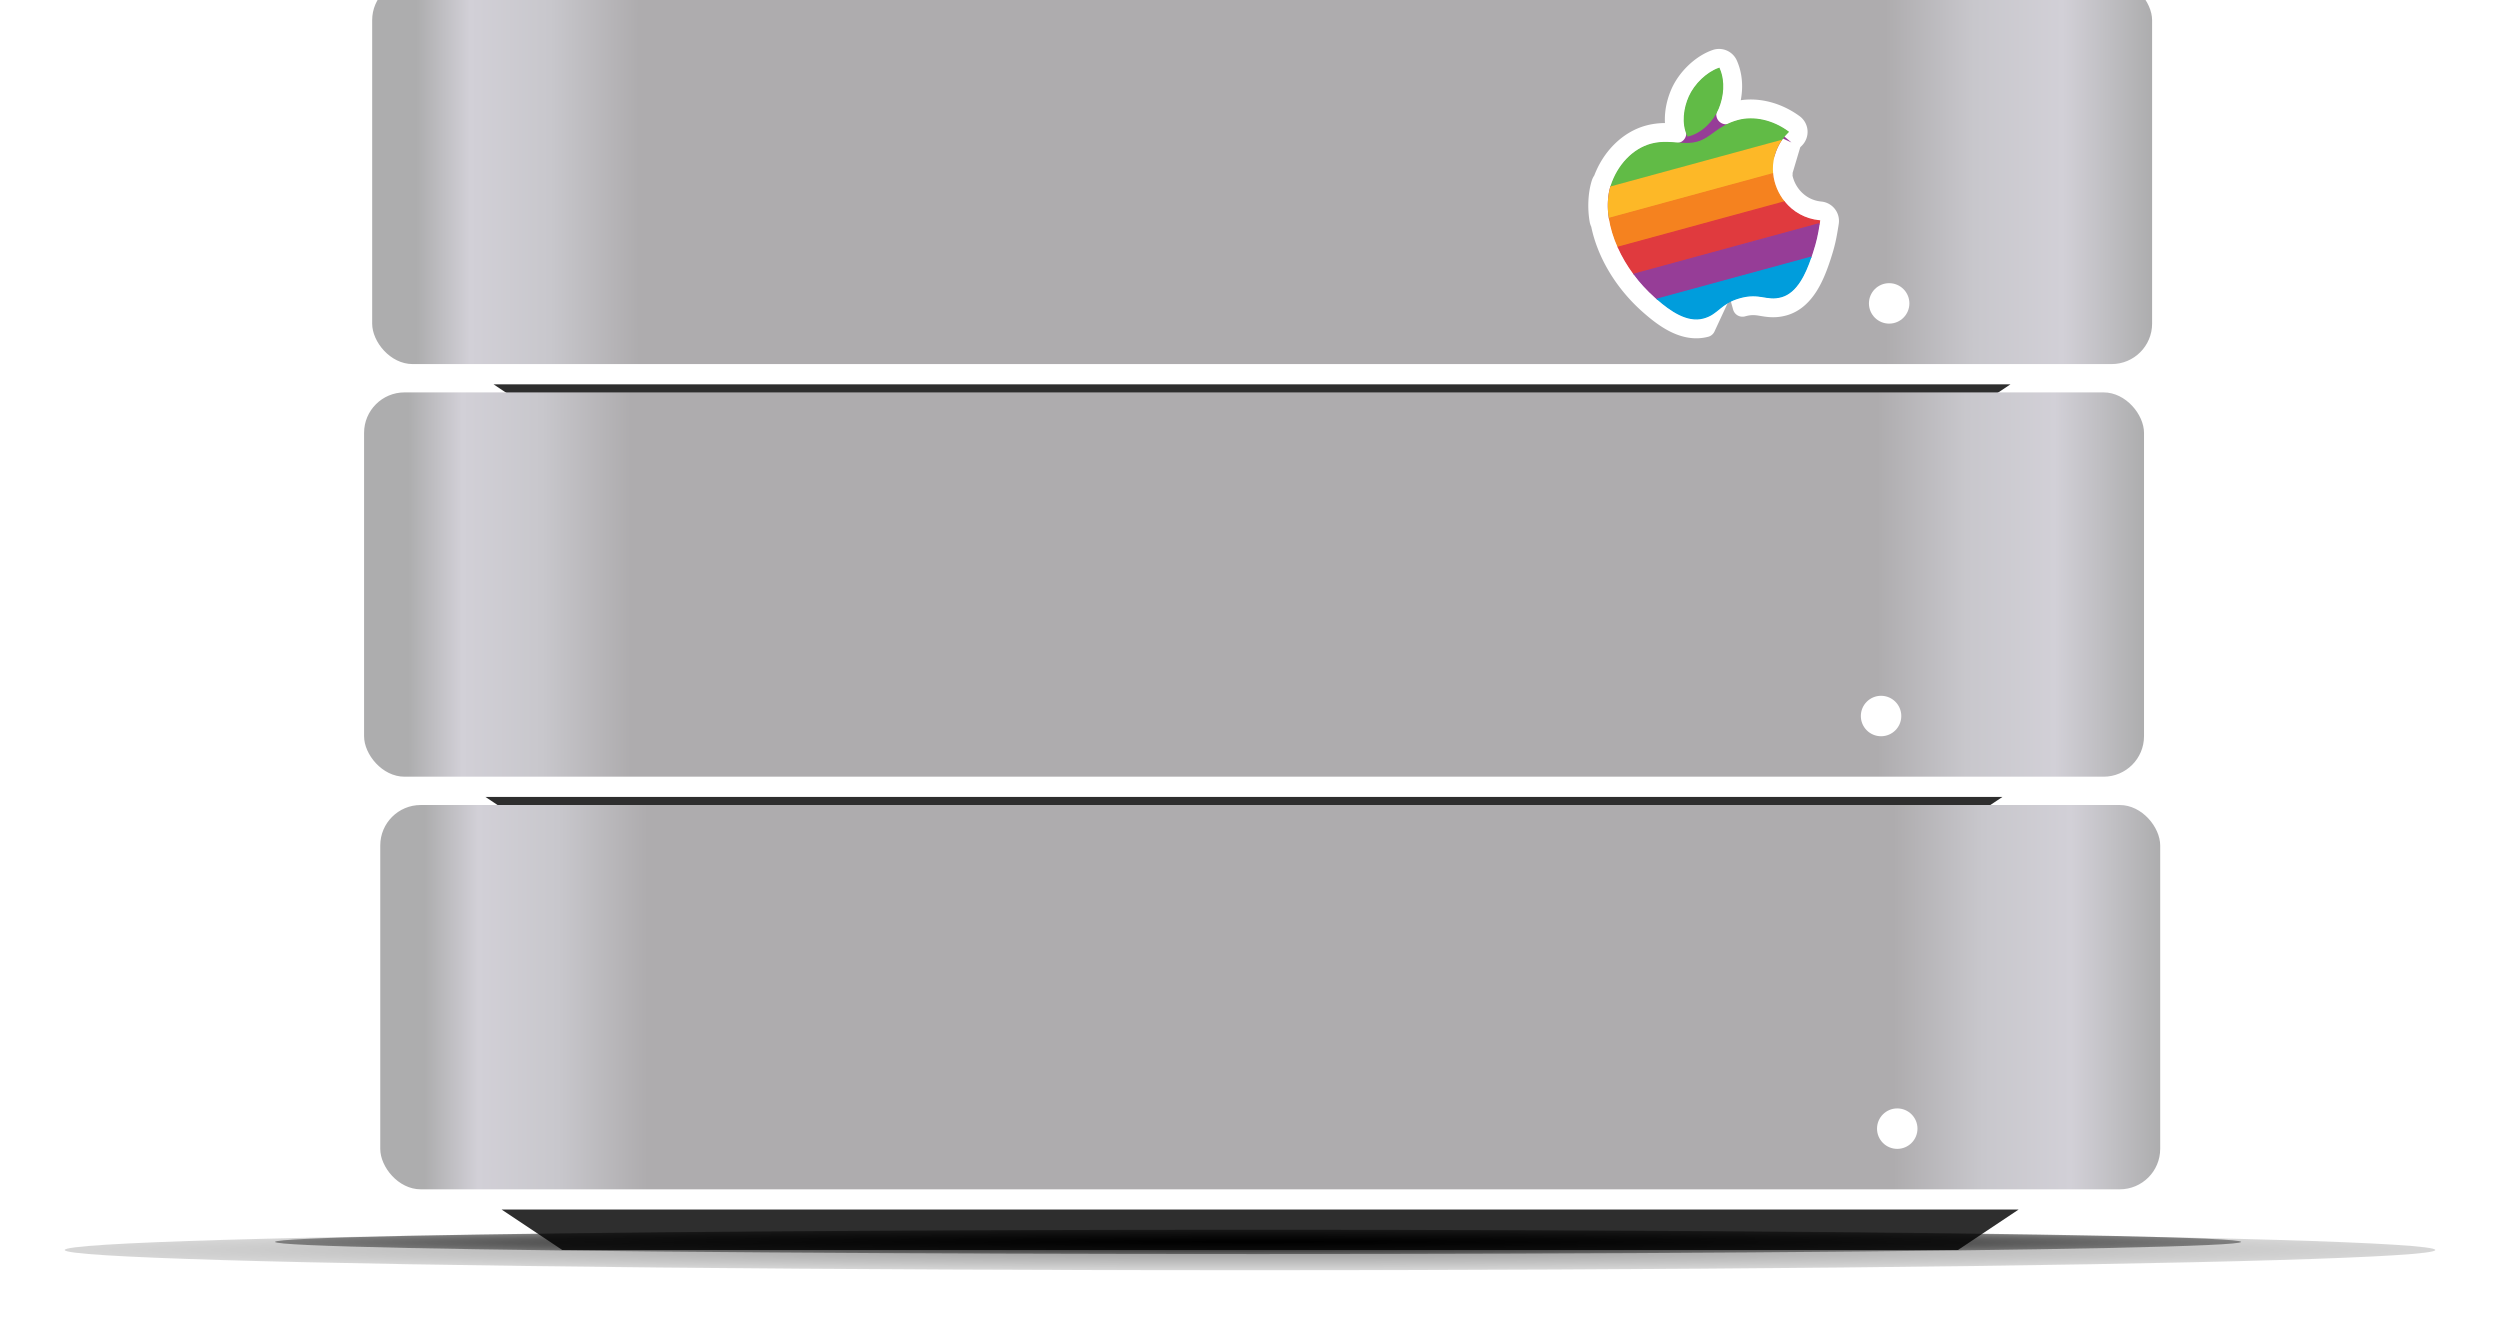 <svg fill="none" xmlns="http://www.w3.org/2000/svg" viewBox="0 0 309 165"><path d="M61 47.5h187.5l-7.5 5H68.5l-7.5-5Z" fill="#2E2E2E"/><g filter="url(#a)"><rect x="46" width="220" height="47.5" rx="5" fill="url(#b)"/></g><g filter="url(#c)"><circle cx="233.5" cy="37.5" fill="#fff" r="2.5"/></g><path d="M60 98.5h187.5l-7.5 5H67.5l-7.5-5Z" fill="#2E2E2E"/><g filter="url(#d)"><rect x="45" y="51" width="220" height="47.5" rx="5" fill="url(#e)"/></g><g filter="url(#f)"><circle cx="232.5" cy="88.5" fill="#fff" r="2.5"/></g><path d="M62 149.5h187.5l-7.5 5H69.5l-7.5-5Z" fill="#2E2E2E"/><g filter="url(#g)"><rect x="47" y="102" width="220" height="47.5" rx="5" fill="url(#h)"/></g><g filter="url(#i)"><circle cx="234.5" cy="139.5" fill="#fff" r="2.5"/></g><g filter="url(#j)"><path d="M221.429 16.113a5.718 5.718 0 0 1 .417-.448 1.2 1.2 0 0 0 .364-.948 1.202 1.202 0 0 0-.491-.889c-2.184-1.595-4.875-2.215-7.205-1.58a8.859 8.859 0 0 0-1.175.409c.045-.095.087-.19.127-.285v-.001c.678-1.633 1.004-3.859.11-5.898a1.203 1.203 0 0 0-1.498-.654c-1.824.635-3.56 2.333-4.368 4.136v.001c-.603 1.348-1.009 3.242-.493 5.022-.945-.074-2.126-.16-3.462.204-2.504.682-4.629 2.81-5.634 5.589a1.191 1.191 0 0 0-.23.421c-.424 1.369-.469 3.096-.22 4.517.026.148.08.289.156.415.217 1.124.586 2.278 1.097 3.421.54 1.208 1.242 2.411 2.1 3.561a20.236 20.236 0 0 0 2.797 3.042l.003.002c.085.076.172.152.26.228l.001.001c.842.731 1.854 1.524 2.955 2.063 1.105.541 2.413.879 3.78.52m10.609-22.848L210.82 38.962m10.609-22.848a1.213 1.213 0 0 1-.158.329c-.736 1.076-1.031 2.285-.913 3.399.015.138.005.273-.025.402a5.451 5.451 0 0 0 1.132 2.464v0c.837 1.031 2.057 1.759 3.54 1.902.331.032.633.199.836.461.204.262.289.597.238.925l-.056.354-.001.003c-.233 1.452-.397 2.256-.88 3.745v.001c-.064.196-.131.398-.202.604-.357 1.036-.829 2.228-1.494 3.247-.662 1.015-1.601 1.99-2.936 2.367v0c-1.11.313-1.963.171-2.646.057l-.036-.006-.002-0c-.731-.122-1.373-.229-2.454.072m6.057-20.326-6.057 20.326m-4.552 2.522v0l-.304-1.16.304 1.16Zm4.552-2.522v0l-.323-1.16.323 1.16Z" fill="#963D97" stroke="#fff" stroke-width="2.408" stroke-miterlimit="2.613" stroke-linejoin="round"/><path fill-rule="evenodd" clip-rule="evenodd" d="M199.126 21.562c.004-.016.01-.033.015-.049.841-2.643 2.775-4.583 4.93-5.17 2.196-.598 3.905.234 5.719-.26 1.761-.48 2.503-1.982 5.041-2.674 1.918-.522 4.236-.028 6.178 1.391-.34.329-.633.678-.881 1.04l-21.002 5.722Z" fill="#61BB46" stroke="#61BB46" stroke-width=".158" stroke-miterlimit="2.613"/><path fill-rule="evenodd" clip-rule="evenodd" d="M212.354 11.91c.598-1.439.841-3.308.12-4.953-1.478.514-2.977 1.957-3.665 3.491-.623 1.393-.933 3.292-.186 4.851 1.658-.397 3.09-1.846 3.731-3.388Z" fill="#61BB46" stroke="#61BB46" stroke-width=".158" stroke-miterlimit="2.613"/><path fill-rule="evenodd" clip-rule="evenodd" d="M199.041 21.547c-.357 1.155-.406 2.684-.184 3.954l20.304-5.533c-.15-1.414.228-2.907 1.116-4.206l-21.236 5.785Z" fill="#FDB827"/><path fill-rule="evenodd" clip-rule="evenodd" d="M200.023 29.054c-.541-1.21-.905-2.421-1.086-3.573l20.145-5.49c.133 1.266.642 2.483 1.448 3.475l-20.507 5.587Z" fill="#F5821F" stroke="#F5821F" stroke-width=".158" stroke-miterlimit="2.613"/><path fill-rule="evenodd" clip-rule="evenodd" d="M201.989 32.384c-.805-1.08-1.462-2.207-1.966-3.333l20.507-5.587c1.027 1.264 2.534 2.165 4.36 2.342-.02.123-.038.241-.056.355l-22.845 6.223Z" fill="#E03A3E" stroke="#E03A3E" stroke-width=".158" stroke-miterlimit="2.613"/><path fill-rule="evenodd" clip-rule="evenodd" d="M224.834 26.162c-.226 1.409-.378 2.149-.837 3.565-.062.19-.126.385-.194.583l-18.929 5.16c-.085-.074-.17-.148-.253-.222-1.003-.889-1.882-1.856-2.631-2.861l22.844-6.223Z" fill="#963D97" stroke="#963D97" stroke-width=".158" stroke-miterlimit="2.613"/><path fill-rule="evenodd" clip-rule="evenodd" d="M223.802 30.309c-.694 2.019-1.737 4.317-3.619 4.849-1.836.518-2.64-.573-5.134.122-2.493.695-2.689 2.033-4.534 2.517-1.973.518-4.002-.906-5.641-2.328l18.928-5.16Z" fill="#009DDC" stroke="#009DDC" stroke-width=".158" stroke-miterlimit="2.613"/></g><g opacity=".4" filter="url(#k)"><ellipse cx="154.5" cy="154.5" rx="146.5" ry="2.5" fill="url(#l)"/></g><g filter="url(#m)"><ellipse cx="155.5" cy="153.5" rx="121.5" ry="1.5" fill="url(#n)"/></g><defs><filter id="a" x="46" y="-2.5" width="220" height="50" filterUnits="userSpaceOnUse" color-interpolation-filters="sRGB"><feFlood flood-opacity="0" result="BackgroundImageFix"/><feBlend in="SourceGraphic" in2="BackgroundImageFix" result="shape"/><feColorMatrix in="SourceAlpha" values="0 0 0 0 0 0 0 0 0 0 0 0 0 0 0 0 0 0 127 0" result="hardAlpha"/><feOffset dy="-2.5"/><feGaussianBlur stdDeviation="1.25"/><feComposite in2="hardAlpha" operator="arithmetic" k2="-1" k3="1"/><feColorMatrix values="0 0 0 0 0 0 0 0 0 0 0 0 0 0 0 0 0 0 0.32 0"/><feBlend in2="shape" result="effect1_innerShadow_206_245"/></filter><filter id="c" x="223.5" y="27.5" width="20" height="20" filterUnits="userSpaceOnUse" color-interpolation-filters="sRGB"><feFlood flood-opacity="0" result="BackgroundImageFix"/><feColorMatrix in="SourceAlpha" values="0 0 0 0 0 0 0 0 0 0 0 0 0 0 0 0 0 0 127 0" result="hardAlpha"/><feOffset/><feGaussianBlur stdDeviation="3.75"/><feComposite in2="hardAlpha" operator="out"/><feColorMatrix values="0 0 0 0 1 0 0 0 0 1 0 0 0 0 1 0 0 0 0.7 0"/><feBlend in2="BackgroundImageFix" result="effect1_dropShadow_206_245"/><feBlend in="SourceGraphic" in2="effect1_dropShadow_206_245" result="shape"/></filter><filter id="d" x="45" y="48.5" width="220" height="50" filterUnits="userSpaceOnUse" color-interpolation-filters="sRGB"><feFlood flood-opacity="0" result="BackgroundImageFix"/><feBlend in="SourceGraphic" in2="BackgroundImageFix" result="shape"/><feColorMatrix in="SourceAlpha" values="0 0 0 0 0 0 0 0 0 0 0 0 0 0 0 0 0 0 127 0" result="hardAlpha"/><feOffset dy="-2.5"/><feGaussianBlur stdDeviation="1.25"/><feComposite in2="hardAlpha" operator="arithmetic" k2="-1" k3="1"/><feColorMatrix values="0 0 0 0 0 0 0 0 0 0 0 0 0 0 0 0 0 0 0.32 0"/><feBlend in2="shape" result="effect1_innerShadow_206_245"/></filter><filter id="f" x="222.5" y="78.5" width="20" height="20" filterUnits="userSpaceOnUse" color-interpolation-filters="sRGB"><feFlood flood-opacity="0" result="BackgroundImageFix"/><feColorMatrix in="SourceAlpha" values="0 0 0 0 0 0 0 0 0 0 0 0 0 0 0 0 0 0 127 0" result="hardAlpha"/><feOffset/><feGaussianBlur stdDeviation="3.75"/><feComposite in2="hardAlpha" operator="out"/><feColorMatrix values="0 0 0 0 1 0 0 0 0 1 0 0 0 0 1 0 0 0 0.7 0"/><feBlend in2="BackgroundImageFix" result="effect1_dropShadow_206_245"/><feBlend in="SourceGraphic" in2="effect1_dropShadow_206_245" result="shape"/></filter><filter id="g" x="47" y="99.5" width="220" height="50" filterUnits="userSpaceOnUse" color-interpolation-filters="sRGB"><feFlood flood-opacity="0" result="BackgroundImageFix"/><feBlend in="SourceGraphic" in2="BackgroundImageFix" result="shape"/><feColorMatrix in="SourceAlpha" values="0 0 0 0 0 0 0 0 0 0 0 0 0 0 0 0 0 0 127 0" result="hardAlpha"/><feOffset dy="-2.5"/><feGaussianBlur stdDeviation="1.25"/><feComposite in2="hardAlpha" operator="arithmetic" k2="-1" k3="1"/><feColorMatrix values="0 0 0 0 0 0 0 0 0 0 0 0 0 0 0 0 0 0 0.32 0"/><feBlend in2="shape" result="effect1_innerShadow_206_245"/></filter><filter id="i" x="224.5" y="129.5" width="20" height="20" filterUnits="userSpaceOnUse" color-interpolation-filters="sRGB"><feFlood flood-opacity="0" result="BackgroundImageFix"/><feColorMatrix in="SourceAlpha" values="0 0 0 0 0 0 0 0 0 0 0 0 0 0 0 0 0 0 127 0" result="hardAlpha"/><feOffset/><feGaussianBlur stdDeviation="3.75"/><feComposite in2="hardAlpha" operator="out"/><feColorMatrix values="0 0 0 0 1 0 0 0 0 1 0 0 0 0 1 0 0 0 0.7 0"/><feBlend in2="BackgroundImageFix" result="effect1_dropShadow_206_245"/><feBlend in="SourceGraphic" in2="effect1_dropShadow_206_245" result="shape"/></filter><filter id="j" x="195" y="4.548" width="32.298" height="37.267" filterUnits="userSpaceOnUse" color-interpolation-filters="sRGB"><feFlood flood-opacity="0" result="BackgroundImageFix"/><feColorMatrix in="SourceAlpha" values="0 0 0 0 0 0 0 0 0 0 0 0 0 0 0 0 0 0 127 0" result="hardAlpha"/><feOffset dy="1.5"/><feComposite in2="hardAlpha" operator="out"/><feColorMatrix values="0 0 0 0 0 0 0 0 0 0 0 0 0 0 0 0 0 0 0.2 0"/><feBlend in2="BackgroundImageFix" result="effect1_dropShadow_206_245"/><feBlend in="SourceGraphic" in2="effect1_dropShadow_206_245" result="shape"/></filter><filter id="k" x="0" y="144" width="309" height="21" filterUnits="userSpaceOnUse" color-interpolation-filters="sRGB"><feFlood flood-opacity="0" result="BackgroundImageFix"/><feBlend in="SourceGraphic" in2="BackgroundImageFix" result="shape"/><feGaussianBlur stdDeviation="4" result="effect1_foregroundBlur_206_245"/></filter><filter id="m" x="31" y="149" width="249" height="9" filterUnits="userSpaceOnUse" color-interpolation-filters="sRGB"><feFlood flood-opacity="0" result="BackgroundImageFix"/><feBlend in="SourceGraphic" in2="BackgroundImageFix" result="shape"/><feGaussianBlur stdDeviation="1.5" result="effect1_foregroundBlur_206_245"/></filter><linearGradient id="b" x1="46" y1="23.75" x2="266" y2="23.75" gradientUnits="userSpaceOnUse"><stop offset=".025" stop-color="#ADADAE"/><stop offset=".055" stop-color="#D2D0D7"/><stop offset=".1" stop-color="#C8C7CC"/><stop offset=".15" stop-color="#AEACAE"/><stop offset=".85" stop-color="#AEACAE"/><stop offset=".9" stop-color="#C8C7CC"/><stop offset=".95" stop-color="#D2D0D7"/><stop offset="1" stop-color="#ADADAE"/></linearGradient><linearGradient id="e" x1="45" y1="74.75" x2="265" y2="74.75" gradientUnits="userSpaceOnUse"><stop offset=".025" stop-color="#ADADAE"/><stop offset=".055" stop-color="#D2D0D7"/><stop offset=".1" stop-color="#C8C7CC"/><stop offset=".15" stop-color="#AEACAE"/><stop offset=".85" stop-color="#AEACAE"/><stop offset=".9" stop-color="#C8C7CC"/><stop offset=".95" stop-color="#D2D0D7"/><stop offset="1" stop-color="#ADADAE"/></linearGradient><linearGradient id="h" x1="47" y1="125.75" x2="267" y2="125.75" gradientUnits="userSpaceOnUse"><stop offset=".025" stop-color="#ADADAE"/><stop offset=".055" stop-color="#D2D0D7"/><stop offset=".1" stop-color="#C8C7CC"/><stop offset=".15" stop-color="#AEACAE"/><stop offset=".85" stop-color="#AEACAE"/><stop offset=".9" stop-color="#C8C7CC"/><stop offset=".95" stop-color="#D2D0D7"/><stop offset="1" stop-color="#ADADAE"/></linearGradient><radialGradient id="l" cx="0" cy="0" r="1" gradientUnits="userSpaceOnUse" gradientTransform="matrix(146.5 0 0 2.5 154.5 154.5)"><stop/><stop offset="1" stop-opacity=".4"/></radialGradient><radialGradient id="n" cx="0" cy="0" r="1" gradientUnits="userSpaceOnUse" gradientTransform="matrix(121.5 0 0 1.5 155.5 153.5)"><stop/><stop offset="1" stop-opacity=".4"/></radialGradient></defs></svg>